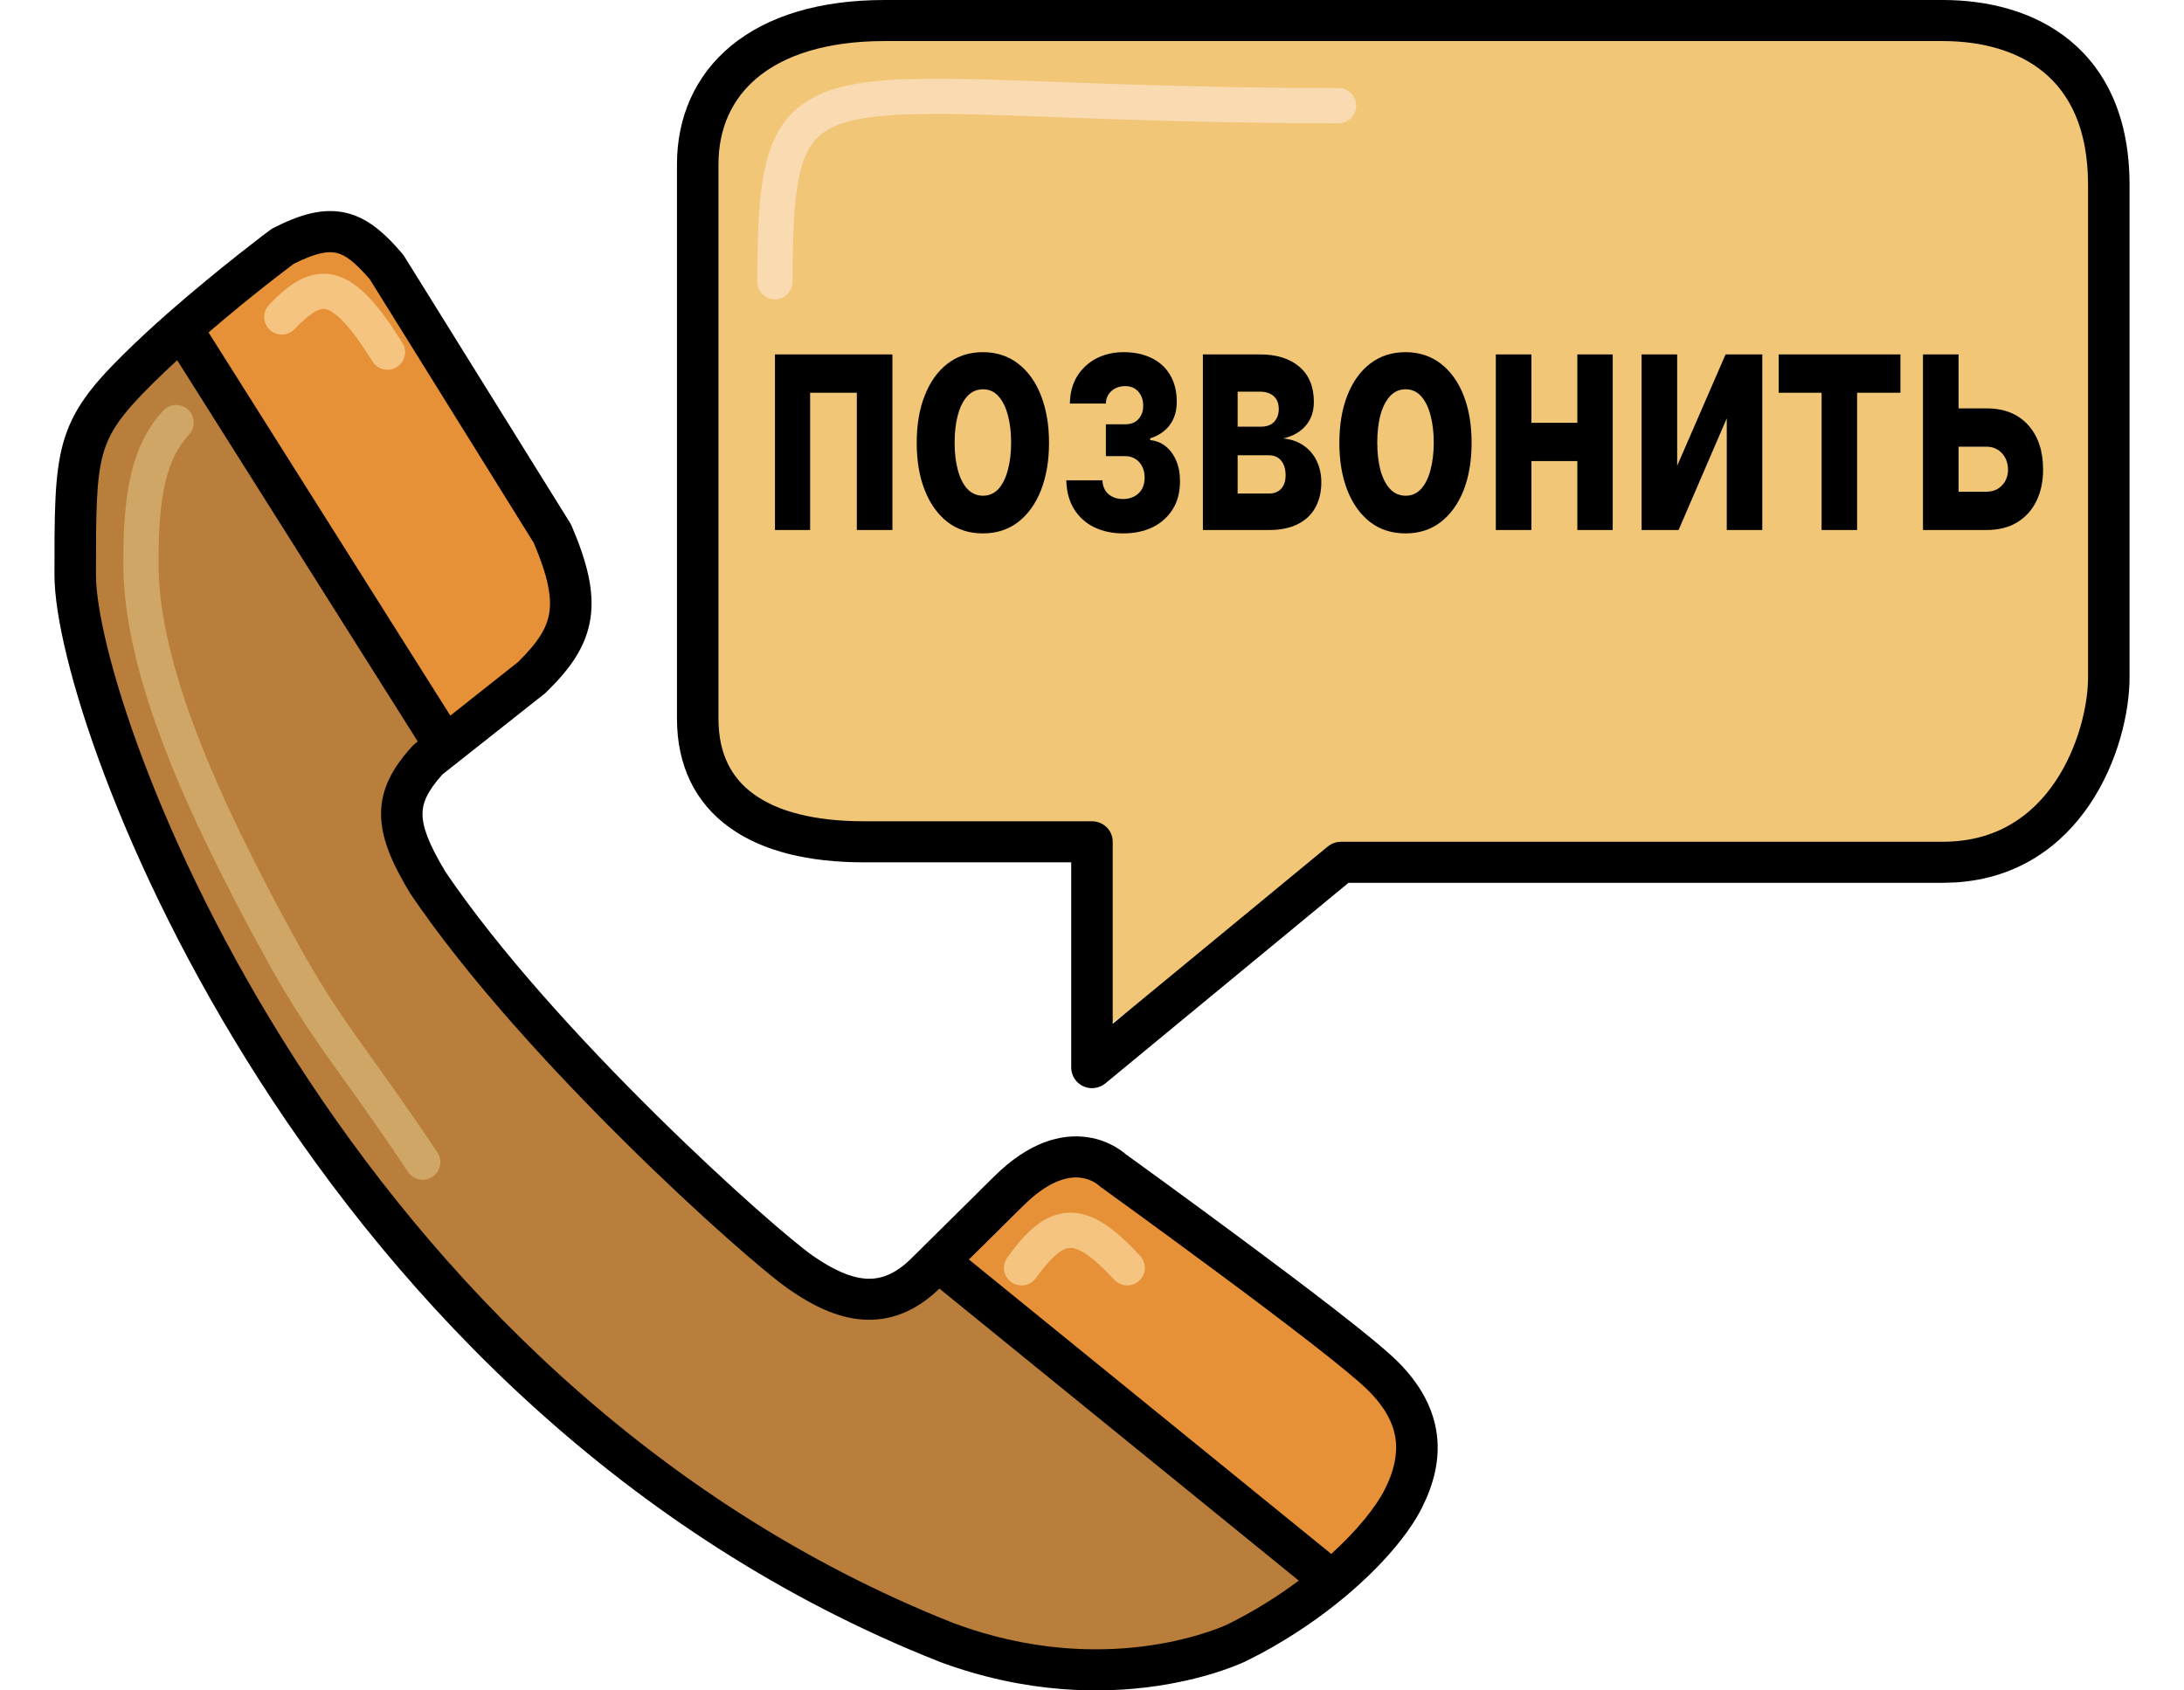 <?xml version="1.0" encoding="UTF-8"?> <svg xmlns="http://www.w3.org/2000/svg" width="31" height="24" viewBox="0 0 31 24" fill="none"><g clip-path="url(#clip0_119_3)"><path d="M15.5 12V14.727L19.318 12H23.682H28.045L29.136 11.454L29.682 10.364V8.182V2.182V1.091L28.591 0.545H28.045H13.864H11.682H10.591L10.046 1.636V10.909L10.591 11.454L11.682 12H15.5Z" fill="#F1C677"></path><path d="M13.318 18L18.773 22.364L17.136 23.454H16.046H13.864L11.682 22.364L8.409 20.182L5.682 17.454L2.955 13.636L1.318 9.273L0.773 7.636L1.318 6L2.409 4.909L6.227 10.364L5.682 11.454L6.227 12.545L9.5 16.364L12.227 18.545H12.773L13.318 18Z" fill="#B97E3B"></path><path d="M19.864 21.273L18.773 22.364L13.318 18L14.409 16.909L15.5 16.364L19.864 19.636V21.273Z" fill="#E69137"></path><path d="M4.045 7.091L6.227 10.364H6.773L7.864 9.273V8.727V7.636L5.682 3.818L4.591 3.273L2.409 4.909H2.955L4.045 7.091Z" fill="#E69137"></path><path d="M3.876 3.239C4.253 3.045 4.589 2.945 4.917 3.023C5.198 3.091 5.419 3.277 5.623 3.502L5.71 3.601L5.737 3.637L8.093 7.426L8.114 7.466C8.331 7.974 8.441 8.394 8.38 8.787C8.317 9.189 8.084 9.506 7.754 9.827C7.747 9.834 7.739 9.841 7.732 9.847L6.279 10.996C6.06 11.24 5.996 11.404 5.997 11.562C5.999 11.745 6.087 11.986 6.325 12.381C7.099 13.522 8.259 14.786 9.306 15.82C10.359 16.861 11.274 17.647 11.545 17.834C11.825 18.027 12.067 18.137 12.283 18.153C12.479 18.168 12.693 18.107 12.936 17.866L12.938 17.864V17.863L12.944 17.858L12.945 17.857L12.946 17.855L12.969 17.834V17.833L12.977 17.825L12.982 17.821V17.82L12.986 17.817V17.816L12.989 17.814V17.814L12.992 17.811V17.811L12.994 17.809V17.808L12.997 17.806L13 17.803L13.001 17.801H13.002L13.008 17.795V17.794L13.01 17.793L13.015 17.788V17.787L13.017 17.786L13.037 17.766L13.039 17.765V17.764L13.041 17.762H13.042L13.044 17.759L13.052 17.751H13.053L13.056 17.748V17.747L13.059 17.745V17.744H13.06L13.063 17.741V17.74L13.067 17.737V17.736L13.068 17.735L13.072 17.732V17.731H13.073L13.078 17.726H13.078V17.725L13.086 17.718V17.717H13.087L13.088 17.716V17.715H13.089V17.714H13.09L13.102 17.702V17.701H13.103L13.108 17.696L13.109 17.694L13.112 17.692L13.114 17.69L13.116 17.688L13.117 17.686L13.146 17.658L13.154 17.651L13.156 17.648L13.158 17.646L13.177 17.628L13.179 17.625L13.182 17.622L13.185 17.62L13.186 17.618L13.189 17.615L13.191 17.614L13.203 17.602L13.204 17.601L13.205 17.599L13.23 17.576L13.231 17.574L13.252 17.553L13.253 17.551L13.255 17.55L13.273 17.533L13.274 17.531L13.276 17.53L13.284 17.521L13.286 17.52L13.292 17.513L13.294 17.512L13.305 17.501L13.306 17.499L13.308 17.498L13.334 17.472V17.471L13.336 17.47H13.337L13.35 17.457V17.456L13.351 17.455L13.361 17.446V17.444H13.363L13.371 17.436L13.372 17.434H13.373L13.382 17.424L13.383 17.423H13.384L13.395 17.412V17.411L13.396 17.41L13.398 17.409L13.433 17.374L13.434 17.372L13.436 17.371L13.444 17.363L13.445 17.361L13.447 17.36L13.467 17.341L13.468 17.339L13.47 17.338L13.471 17.337L13.472 17.335L13.474 17.334L13.475 17.333L13.476 17.331L13.478 17.33L13.482 17.326L13.483 17.324L13.485 17.323L13.528 17.28L13.534 17.275L13.534 17.273L13.536 17.273L13.583 17.225L13.585 17.223L13.588 17.221L13.589 17.22L13.591 17.217L13.593 17.216L13.603 17.206L13.605 17.203L13.608 17.202L13.609 17.199L13.612 17.197L13.673 17.137C13.674 17.136 13.674 17.134 13.675 17.134C13.676 17.133 13.677 17.133 13.678 17.132L13.693 17.117C13.693 17.116 13.694 17.115 13.695 17.114C13.695 17.113 13.697 17.113 13.698 17.112L13.718 17.092C13.719 17.091 13.72 17.091 13.721 17.09L13.729 17.082C13.73 17.081 13.73 17.08 13.731 17.079C13.732 17.078 13.733 17.077 13.734 17.076L13.756 17.055C13.757 17.054 13.758 17.053 13.759 17.052C13.76 17.051 13.76 17.05 13.761 17.049L13.773 17.038C13.774 17.037 13.775 17.035 13.776 17.034C13.777 17.033 13.779 17.032 13.78 17.031L13.791 17.02C13.792 17.02 13.792 17.018 13.793 17.017C13.794 17.016 13.796 17.015 13.797 17.014L13.865 16.947C13.866 16.946 13.866 16.944 13.867 16.943C13.868 16.943 13.87 16.942 13.87 16.941L13.885 16.928C13.886 16.927 13.887 16.924 13.888 16.923C13.889 16.922 13.891 16.921 13.892 16.92L13.913 16.898L14.013 16.8L14.022 16.791L14.031 16.783C14.032 16.782 14.033 16.78 14.034 16.778C14.036 16.777 14.037 16.776 14.038 16.774L14.073 16.74C14.075 16.739 14.076 16.738 14.078 16.736C14.079 16.735 14.081 16.734 14.082 16.732L14.091 16.723L14.114 16.7C14.606 16.213 15.063 16.093 15.431 16.145C15.607 16.169 15.745 16.232 15.84 16.288C15.887 16.316 15.925 16.344 15.953 16.365C15.963 16.374 15.973 16.382 15.981 16.389C15.987 16.393 15.995 16.398 16.004 16.405C16.028 16.423 16.064 16.449 16.109 16.481C16.199 16.547 16.328 16.64 16.485 16.754C16.798 16.982 17.222 17.293 17.664 17.621C18.539 18.27 19.519 19.014 19.832 19.324C20.163 19.651 20.348 20 20.395 20.368C20.441 20.734 20.346 21.084 20.182 21.409C19.991 21.788 19.603 22.242 19.094 22.668C18.75 22.956 18.343 23.237 17.89 23.48L17.694 23.58L17.693 23.581L17.684 23.585C17.679 23.587 17.673 23.59 17.665 23.594C17.649 23.601 17.625 23.612 17.596 23.624C17.537 23.649 17.452 23.682 17.344 23.719C17.127 23.792 16.815 23.878 16.427 23.936C15.65 24.051 14.567 24.05 13.334 23.593L13.328 23.59C8.836 21.811 5.7 18.481 3.691 15.351C2.685 13.784 1.958 12.263 1.482 11.001C1.01 9.751 0.773 8.727 0.773 8.162C0.773 7.306 0.771 6.748 0.894 6.3C1.025 5.824 1.291 5.488 1.742 5.041C1.947 4.838 2.166 4.636 2.382 4.446C2.752 4.121 3.115 3.826 3.385 3.612C3.52 3.506 3.633 3.418 3.711 3.358C3.75 3.328 3.782 3.305 3.803 3.289L3.834 3.266L3.835 3.265C3.848 3.255 3.862 3.247 3.876 3.239ZM2.159 5.453C1.728 5.88 1.552 6.128 1.462 6.453C1.365 6.807 1.362 7.269 1.362 8.162C1.362 8.618 1.567 9.561 2.034 10.797C2.496 12.022 3.205 13.508 4.188 15.038C6.153 18.1 9.201 21.327 13.541 23.047L13.75 23.12C14.786 23.463 15.688 23.456 16.34 23.359C16.688 23.308 16.965 23.23 17.154 23.167C17.247 23.135 17.32 23.108 17.366 23.088C17.39 23.078 17.407 23.069 17.417 23.064C17.423 23.062 17.427 23.061 17.429 23.06C17.43 23.059 17.431 23.059 17.431 23.059C17.799 22.876 18.137 22.664 18.435 22.441L13.334 18.295C12.993 18.625 12.624 18.763 12.238 18.734C11.864 18.706 11.517 18.525 11.207 18.311C10.889 18.092 9.943 17.275 8.889 16.232C7.83 15.186 6.637 13.887 5.83 12.696C5.827 12.692 5.824 12.688 5.822 12.684C5.577 12.277 5.413 11.92 5.409 11.569C5.404 11.197 5.579 10.893 5.856 10.59L5.891 10.558L5.929 10.526L2.515 5.114C2.393 5.226 2.274 5.34 2.159 5.453ZM15.348 16.722C15.201 16.701 14.921 16.727 14.53 17.113L14.494 17.148C14.493 17.15 14.491 17.151 14.49 17.152L14.329 17.311C14.328 17.312 14.328 17.314 14.326 17.315C14.325 17.317 14.324 17.317 14.323 17.318L14.213 17.426C14.212 17.427 14.212 17.429 14.211 17.43C14.21 17.431 14.208 17.432 14.207 17.433L14.196 17.443C14.195 17.444 14.194 17.446 14.193 17.447C14.192 17.448 14.191 17.449 14.19 17.45L14.178 17.461C14.177 17.462 14.177 17.463 14.176 17.464C14.175 17.465 14.174 17.466 14.173 17.467L14.151 17.488L14.112 17.527C14.111 17.528 14.11 17.529 14.109 17.529L14.004 17.633L14.002 17.636L14 17.638L13.953 17.685L13.951 17.686L13.95 17.688L13.938 17.698L13.937 17.7L13.935 17.701L13.902 17.735L13.899 17.738L13.89 17.746L13.889 17.748L13.887 17.749L13.814 17.821L13.813 17.823H13.812L13.779 17.856V17.857L13.777 17.858L13.766 17.869L13.754 17.88L13.753 17.882L18.896 22.062C19.271 21.721 19.531 21.393 19.655 21.148C19.785 20.891 19.837 20.658 19.81 20.44C19.783 20.226 19.674 19.992 19.415 19.736C19.14 19.463 18.205 18.75 17.312 18.088C16.871 17.761 16.448 17.451 16.136 17.224C15.98 17.11 15.851 17.017 15.761 16.952C15.716 16.92 15.681 16.894 15.658 16.877L15.623 16.852L15.621 16.851L15.59 16.825C15.589 16.824 15.587 16.822 15.583 16.819C15.575 16.812 15.559 16.801 15.537 16.788C15.494 16.762 15.43 16.733 15.348 16.722ZM27.576 0C28.209 1.49083e-05 28.874 0.156 29.385 0.578C29.905 1.008 30.227 1.679 30.227 2.623V9.619C30.227 10.107 30.066 10.821 29.662 11.421C29.276 11.994 28.66 12.471 27.76 12.528L27.576 12.534H19.141L15.689 15.382C15.601 15.454 15.479 15.47 15.375 15.422C15.272 15.374 15.206 15.271 15.205 15.158V12.243H12.26C11.492 12.243 10.832 12.092 10.357 11.75C9.867 11.398 9.609 10.868 9.609 10.202V2.332C9.609 1.671 9.862 1.075 10.377 0.65C10.887 0.23 11.625 0 12.555 0C14.324 2.93638e-09 26.398 1.77903e-05 27.576 0ZM12.555 0.583C11.718 0.583 11.129 0.79 10.755 1.098C10.387 1.401 10.198 1.827 10.198 2.332V10.202C10.198 10.703 10.382 11.048 10.703 11.278C11.037 11.519 11.556 11.66 12.26 11.66H15.5C15.578 11.66 15.653 11.691 15.708 11.745C15.764 11.8 15.794 11.874 15.794 11.951V14.535L18.846 12.019L18.888 11.99C18.932 11.965 18.983 11.951 19.035 11.951H27.576C28.343 11.951 28.848 11.579 29.172 11.098C29.505 10.604 29.638 10.005 29.638 9.619V2.623C29.638 1.819 29.371 1.325 29.008 1.025C28.636 0.718 28.122 0.583 27.576 0.583C26.398 0.583 14.324 0.583 12.555 0.583ZM4.779 3.591C4.665 3.564 4.495 3.581 4.167 3.747C4.165 3.749 4.162 3.751 4.159 3.753C4.139 3.768 4.109 3.791 4.071 3.82C3.994 3.879 3.884 3.963 3.752 4.067C3.533 4.24 3.253 4.468 2.96 4.72L6.392 10.16L7.352 9.4C7.641 9.117 7.764 8.913 7.797 8.698C7.832 8.474 7.778 8.183 7.577 7.709L5.249 3.965C5.033 3.715 4.899 3.62 4.779 3.591Z" fill="black"></path><path d="M19 1.5C11.5 1.5 11 0.5 11 4" stroke="#FADAB1" stroke-width="0.5" stroke-linecap="round"></path><path d="M2.5 6C2.114 6.42 2 7 2 8C2 9.5 2.862 11.433 4 13.5C4.657 14.692 5 15 6 16.5" stroke="#CFA665" stroke-width="0.5" stroke-linecap="round"></path><path d="M4 4.5C4.521 3.958 4.838 3.942 5.5 5" stroke="#F5C481" stroke-width="0.5" stroke-linecap="round"></path><path d="M14.5 18C15.006 17.301 15.331 17.277 16 18" stroke="#F5C481" stroke-width="0.5" stroke-linecap="round"></path><path d="M27.627 5.798H28.197C28.449 5.798 28.646 5.877 28.788 6.035C28.929 6.192 29 6.402 29 6.665C29 6.836 28.968 6.986 28.904 7.116C28.841 7.244 28.749 7.345 28.629 7.418C28.509 7.489 28.365 7.525 28.197 7.525H27.295V5.032H27.801V6.981H28.197C28.285 6.981 28.358 6.952 28.415 6.893C28.472 6.835 28.501 6.76 28.502 6.67C28.501 6.573 28.472 6.495 28.415 6.434C28.358 6.373 28.285 6.342 28.197 6.342H27.627V5.798Z" fill="black"></path><path d="M25.247 5.576V5.032H26.975V5.576H26.36V7.525H25.856V5.576H25.247Z" fill="black"></path><path d="M23.806 6.613L24.493 5.032H25.014V7.525H24.51V5.939L23.826 7.525H23.301V5.032H23.806V6.613Z" fill="black"></path><path d="M22.559 6.003V6.546H21.564V6.003H22.559ZM21.737 5.032V7.525H21.232V5.032H21.737ZM22.891 5.032V7.525H22.389V5.032H22.891Z" fill="black"></path><path d="M19.95 7.573C19.757 7.573 19.59 7.52 19.449 7.413C19.309 7.304 19.201 7.154 19.125 6.962C19.049 6.768 19.011 6.544 19.011 6.288C19.011 6.031 19.049 5.806 19.125 5.613C19.201 5.42 19.309 5.269 19.449 5.162C19.59 5.054 19.757 5 19.95 5C20.142 5 20.309 5.054 20.449 5.162C20.589 5.269 20.698 5.42 20.774 5.613C20.85 5.806 20.888 6.031 20.888 6.288C20.888 6.544 20.85 6.768 20.774 6.962C20.698 7.154 20.589 7.304 20.449 7.413C20.309 7.52 20.142 7.573 19.95 7.573ZM19.952 7.038C20.04 7.038 20.113 7.005 20.172 6.941C20.231 6.875 20.275 6.785 20.305 6.671C20.335 6.558 20.351 6.428 20.351 6.283C20.351 6.138 20.335 6.009 20.305 5.896C20.275 5.782 20.231 5.692 20.172 5.626C20.113 5.56 20.04 5.527 19.952 5.527C19.863 5.527 19.789 5.56 19.729 5.626C19.669 5.692 19.624 5.782 19.593 5.896C19.564 6.009 19.549 6.138 19.549 6.283C19.549 6.428 19.564 6.558 19.593 6.671C19.624 6.785 19.669 6.875 19.729 6.941C19.789 7.005 19.863 7.038 19.952 7.038Z" fill="black"></path><path d="M17.074 7.525V5.032H17.887C18.122 5.032 18.308 5.091 18.444 5.208C18.581 5.325 18.649 5.491 18.649 5.706C18.649 5.841 18.611 5.954 18.534 6.043C18.457 6.133 18.35 6.194 18.213 6.225C18.328 6.236 18.425 6.27 18.505 6.327C18.586 6.383 18.648 6.456 18.69 6.546C18.733 6.636 18.755 6.736 18.755 6.845C18.755 6.987 18.726 7.108 18.668 7.21C18.611 7.312 18.527 7.389 18.416 7.444C18.306 7.498 18.171 7.525 18.012 7.525H17.074ZM17.567 7.007H18.012C18.086 7.007 18.143 6.984 18.185 6.939C18.227 6.892 18.248 6.829 18.248 6.749C18.248 6.66 18.227 6.591 18.185 6.54C18.143 6.489 18.086 6.464 18.012 6.464H17.567V7.007ZM17.567 6.058H17.898C17.951 6.058 17.996 6.048 18.033 6.029C18.071 6.008 18.1 5.979 18.12 5.941C18.141 5.903 18.151 5.858 18.151 5.806C18.151 5.73 18.128 5.67 18.081 5.626C18.033 5.583 17.969 5.561 17.887 5.561H17.567V6.058Z" fill="black"></path><path d="M15.135 6.819H15.648C15.651 6.901 15.679 6.966 15.732 7.014C15.786 7.061 15.856 7.085 15.941 7.085C16.027 7.085 16.1 7.059 16.158 7.007C16.217 6.954 16.247 6.878 16.247 6.78C16.247 6.719 16.235 6.667 16.212 6.622C16.189 6.577 16.156 6.541 16.115 6.515C16.073 6.489 16.026 6.476 15.971 6.476H15.697V6.024H15.971C16.053 6.024 16.116 5.999 16.16 5.949C16.204 5.899 16.227 5.837 16.227 5.763C16.227 5.678 16.203 5.611 16.157 5.56C16.112 5.508 16.05 5.482 15.972 5.482C15.893 5.482 15.828 5.505 15.776 5.552C15.725 5.597 15.698 5.657 15.697 5.73H15.186C15.188 5.581 15.222 5.452 15.289 5.342C15.357 5.233 15.448 5.149 15.562 5.089C15.678 5.03 15.806 5 15.949 5C16.104 5 16.238 5.029 16.351 5.086C16.464 5.142 16.551 5.223 16.611 5.328C16.673 5.433 16.703 5.558 16.703 5.703C16.703 5.835 16.67 5.945 16.604 6.034C16.538 6.122 16.445 6.186 16.326 6.223V6.249C16.405 6.256 16.476 6.283 16.54 6.332C16.603 6.381 16.654 6.448 16.692 6.533C16.73 6.618 16.749 6.718 16.749 6.833C16.749 6.988 16.715 7.121 16.645 7.231C16.576 7.341 16.481 7.426 16.36 7.486C16.239 7.544 16.1 7.573 15.944 7.573C15.791 7.573 15.655 7.545 15.534 7.487C15.414 7.429 15.318 7.343 15.247 7.231C15.177 7.118 15.139 6.981 15.135 6.819Z" fill="black"></path><path d="M13.951 7.573C13.758 7.573 13.591 7.52 13.451 7.413C13.311 7.304 13.203 7.154 13.127 6.962C13.05 6.768 13.012 6.544 13.012 6.288C13.012 6.031 13.05 5.806 13.127 5.613C13.203 5.42 13.311 5.269 13.451 5.162C13.591 5.054 13.758 5 13.951 5C14.144 5 14.31 5.054 14.45 5.162C14.591 5.269 14.699 5.42 14.775 5.613C14.851 5.806 14.89 6.031 14.89 6.288C14.89 6.544 14.851 6.768 14.775 6.962C14.699 7.154 14.591 7.304 14.45 7.413C14.31 7.52 14.144 7.573 13.951 7.573ZM13.954 7.038C14.041 7.038 14.114 7.005 14.173 6.941C14.232 6.875 14.276 6.785 14.306 6.671C14.337 6.558 14.352 6.428 14.352 6.283C14.352 6.138 14.337 6.009 14.306 5.896C14.276 5.782 14.232 5.692 14.173 5.626C14.114 5.56 14.041 5.527 13.954 5.527C13.865 5.527 13.79 5.56 13.73 5.626C13.67 5.692 13.625 5.782 13.595 5.896C13.565 6.009 13.55 6.138 13.55 6.283C13.55 6.428 13.565 6.558 13.595 6.671C13.625 6.785 13.67 6.875 13.73 6.941C13.79 7.005 13.865 7.038 13.954 7.038Z" fill="black"></path><path d="M11 7.525V5.032H12.667V7.525H12.162V5.576H11.499V7.525H11Z" fill="black"></path></g><defs><clipPath id="clip0_119_3"><rect width="31" height="24" fill="white"></rect></clipPath></defs></svg> 
